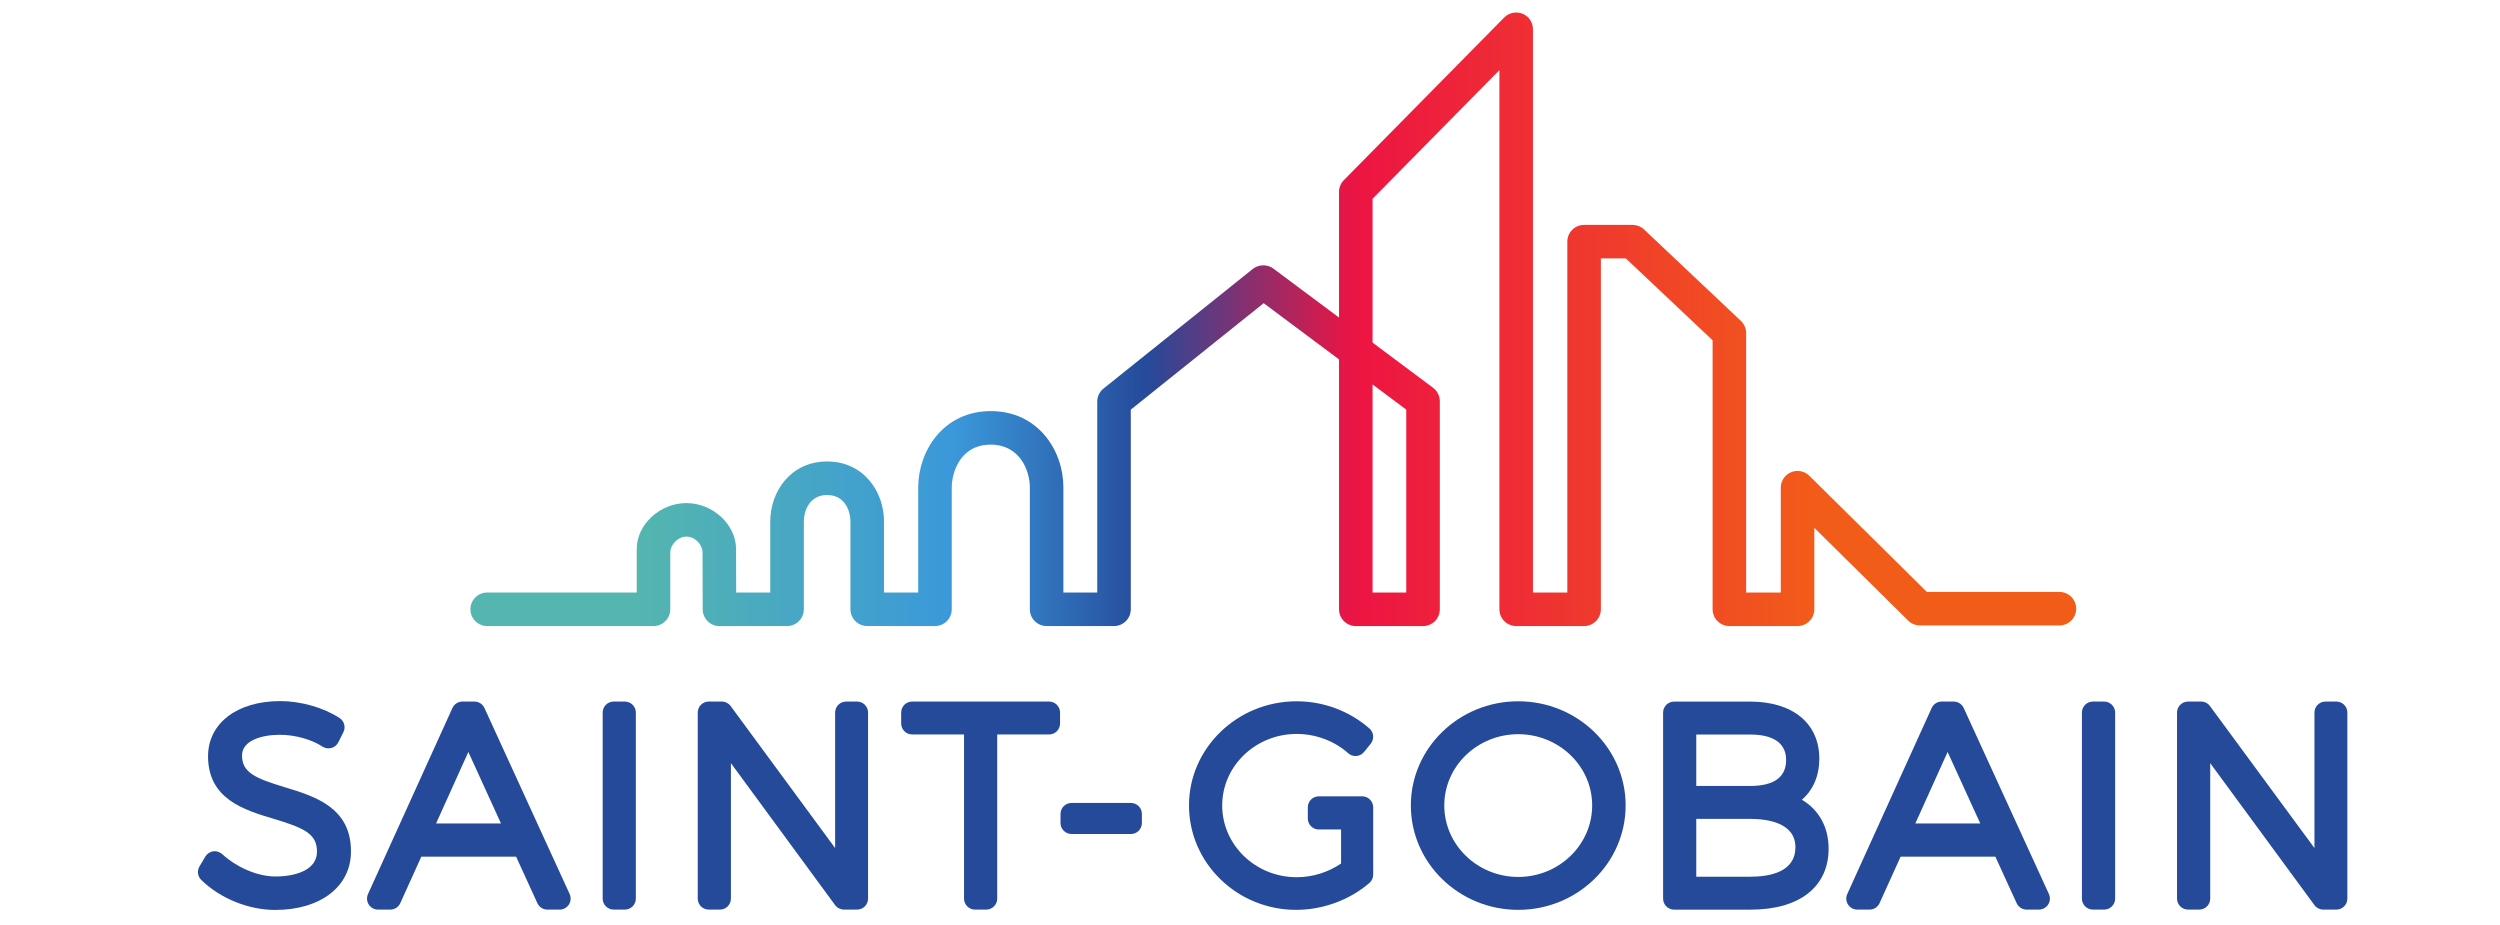 <svg xmlns="http://www.w3.org/2000/svg" xmlns:xlink="http://www.w3.org/1999/xlink" width="851" zoomAndPan="magnify" viewBox="0 0 638.25 236.25" height="315" preserveAspectRatio="xMidYMid meet" version="1.0"><defs><clipPath id="e6eac40d07"><path d="M 120 3 L 531 3 L 531 160 L 120 160 Z M 120 3 " clip-rule="nonzero"/></clipPath><clipPath id="c7510d48c6"><path d="M 359.02 104.574 L 359.02 151.27 L 350.418 151.27 L 350.418 98.152 Z M 525.762 151.117 L 491.93 151.117 L 491.688 150.883 L 461.93 121.461 C 460.719 120.262 458.852 119.895 457.27 120.555 C 455.672 121.223 454.633 122.77 454.633 124.504 L 454.633 151.27 L 445.793 151.27 L 445.793 85.031 C 445.793 83.859 445.301 82.727 444.449 81.922 L 419.723 58.582 C 418.93 57.828 417.879 57.414 416.781 57.414 L 404.422 57.414 C 402.059 57.414 400.137 59.336 400.137 61.695 L 400.137 151.27 L 391.363 151.27 L 391.363 7.465 C 391.363 5.719 390.32 4.164 388.707 3.504 C 387.121 2.855 385.223 3.25 384.031 4.461 L 343.086 45.988 C 342.289 46.793 341.852 47.863 341.852 48.992 L 341.852 81.074 L 325.086 68.562 C 323.562 67.43 321.328 67.465 319.848 68.652 L 281.727 99.195 C 280.707 100.016 280.125 101.234 280.125 102.539 L 280.125 151.27 L 271.484 151.27 L 271.484 124.41 C 271.484 114.977 264.984 104.953 252.949 104.953 C 240.91 104.953 234.418 115.027 234.418 124.504 L 234.418 151.27 L 225.68 151.266 L 225.68 133.047 C 225.68 125.66 220.594 117.816 211.164 117.816 C 201.738 117.816 196.652 125.668 196.652 133.062 L 196.652 151.273 L 187.949 151.277 L 187.945 150.469 C 187.93 146.797 187.918 142.098 187.918 140.207 C 187.918 133.934 181.992 128.438 175.238 128.438 C 168.48 128.438 162.555 133.91 162.555 140.152 L 162.555 151.27 L 124.383 151.266 C 122.02 151.266 120.102 153.188 120.098 155.547 C 120.098 156.691 120.543 157.766 121.352 158.574 C 122.16 159.383 123.234 159.828 124.379 159.828 L 166.836 159.832 C 167.98 159.832 169.059 159.387 169.863 158.578 C 170.672 157.77 171.121 156.695 171.121 155.555 L 171.121 140.926 C 171.121 139.344 172.848 136.996 175.238 136.996 C 177.59 136.996 179.355 139.145 179.355 141.062 C 179.355 142.164 179.398 155.578 179.398 155.578 C 179.41 157.934 181.328 159.848 183.68 159.848 L 200.938 159.832 C 203.297 159.832 205.219 157.91 205.219 155.555 L 205.219 133.062 C 205.219 130.746 206.461 126.375 211.164 126.375 C 215.871 126.375 217.117 130.734 217.117 133.047 L 217.117 155.539 C 217.117 157.902 219.035 159.824 221.395 159.824 L 238.695 159.832 C 239.824 159.832 240.93 159.375 241.727 158.578 C 242.523 157.785 242.98 156.68 242.98 155.555 L 242.98 124.504 C 242.98 120.703 245.066 113.512 252.949 113.512 C 260.262 113.512 262.918 120.027 262.918 124.41 L 262.918 155.555 C 262.918 157.91 264.84 159.832 267.199 159.832 L 284.406 159.832 C 286.77 159.832 288.688 157.91 288.688 155.555 L 288.688 104.594 L 288.996 104.344 L 322.617 77.402 L 341.852 91.758 L 341.852 155.555 C 341.852 157.91 343.773 159.832 346.133 159.832 L 363.305 159.832 C 365.664 159.832 367.586 157.91 367.586 155.555 L 367.586 102.426 C 367.586 101.09 366.941 99.805 365.867 99 L 350.418 87.469 L 350.418 50.746 L 350.656 50.508 L 382.797 17.906 L 382.797 155.555 C 382.797 157.91 384.719 159.832 387.078 159.832 L 404.422 159.832 C 406.781 159.832 408.703 157.91 408.703 155.555 L 408.703 65.973 L 415.078 65.973 L 415.316 66.195 L 437.227 86.875 L 437.227 155.555 C 437.227 157.91 439.148 159.832 441.508 159.832 L 458.914 159.832 C 461.277 159.832 463.199 157.91 463.199 155.555 L 463.199 134.758 L 487.156 158.438 C 487.965 159.234 489.035 159.676 490.164 159.676 L 525.762 159.676 C 528.125 159.676 530.051 157.754 530.051 155.395 C 530.051 153.035 528.125 151.117 525.762 151.117 " clip-rule="nonzero"/></clipPath><linearGradient x1="0.001" gradientTransform="matrix(411.57, 0, 0, 411.367, 119.614, 81.52)" y1="0" x2="0.997" gradientUnits="userSpaceOnUse" y2="0" id="5051a3334f"><stop stop-opacity="1" stop-color="rgb(32.899%, 71.399%, 68.199%)" offset="0"/><stop stop-opacity="1" stop-color="rgb(32.899%, 71.399%, 68.199%)" offset="0.062"/><stop stop-opacity="1" stop-color="rgb(32.899%, 71.399%, 68.199%)" offset="0.094"/><stop stop-opacity="1" stop-color="rgb(32.841%, 71.33%, 68.3%)" offset="0.102"/><stop stop-opacity="1" stop-color="rgb(32.594%, 71.031%, 68.738%)" offset="0.105"/><stop stop-opacity="1" stop-color="rgb(32.404%, 70.802%, 69.075%)" offset="0.109"/><stop stop-opacity="1" stop-color="rgb(32.213%, 70.572%, 69.411%)" offset="0.113"/><stop stop-opacity="1" stop-color="rgb(32.022%, 70.343%, 69.748%)" offset="0.117"/><stop stop-opacity="1" stop-color="rgb(31.831%, 70.113%, 70.084%)" offset="0.121"/><stop stop-opacity="1" stop-color="rgb(31.641%, 69.884%, 70.421%)" offset="0.125"/><stop stop-opacity="1" stop-color="rgb(31.45%, 69.653%, 70.757%)" offset="0.129"/><stop stop-opacity="1" stop-color="rgb(31.259%, 69.424%, 71.094%)" offset="0.133"/><stop stop-opacity="1" stop-color="rgb(31.068%, 69.194%, 71.429%)" offset="0.137"/><stop stop-opacity="1" stop-color="rgb(30.878%, 68.965%, 71.767%)" offset="0.141"/><stop stop-opacity="1" stop-color="rgb(30.687%, 68.735%, 72.102%)" offset="0.145"/><stop stop-opacity="1" stop-color="rgb(30.496%, 68.506%, 72.44%)" offset="0.148"/><stop stop-opacity="1" stop-color="rgb(30.305%, 68.277%, 72.777%)" offset="0.152"/><stop stop-opacity="1" stop-color="rgb(30.115%, 68.048%, 73.114%)" offset="0.156"/><stop stop-opacity="1" stop-color="rgb(29.924%, 67.818%, 73.45%)" offset="0.16"/><stop stop-opacity="1" stop-color="rgb(29.735%, 67.589%, 73.787%)" offset="0.164"/><stop stop-opacity="1" stop-color="rgb(29.544%, 67.358%, 74.123%)" offset="0.168"/><stop stop-opacity="1" stop-color="rgb(29.353%, 67.13%, 74.46%)" offset="0.172"/><stop stop-opacity="1" stop-color="rgb(29.163%, 66.899%, 74.796%)" offset="0.176"/><stop stop-opacity="1" stop-color="rgb(28.972%, 66.67%, 75.133%)" offset="0.18"/><stop stop-opacity="1" stop-color="rgb(28.781%, 66.44%, 75.468%)" offset="0.184"/><stop stop-opacity="1" stop-color="rgb(28.59%, 66.211%, 75.806%)" offset="0.188"/><stop stop-opacity="1" stop-color="rgb(28.4%, 65.981%, 76.141%)" offset="0.191"/><stop stop-opacity="1" stop-color="rgb(28.209%, 65.752%, 76.479%)" offset="0.195"/><stop stop-opacity="1" stop-color="rgb(28.018%, 65.521%, 76.814%)" offset="0.199"/><stop stop-opacity="1" stop-color="rgb(27.827%, 65.292%, 77.151%)" offset="0.203"/><stop stop-opacity="1" stop-color="rgb(27.637%, 65.062%, 77.489%)" offset="0.207"/><stop stop-opacity="1" stop-color="rgb(27.446%, 64.833%, 77.826%)" offset="0.211"/><stop stop-opacity="1" stop-color="rgb(27.255%, 64.603%, 78.162%)" offset="0.215"/><stop stop-opacity="1" stop-color="rgb(27.065%, 64.374%, 78.499%)" offset="0.219"/><stop stop-opacity="1" stop-color="rgb(26.874%, 64.143%, 78.835%)" offset="0.223"/><stop stop-opacity="1" stop-color="rgb(26.683%, 63.914%, 79.172%)" offset="0.227"/><stop stop-opacity="1" stop-color="rgb(26.492%, 63.686%, 79.507%)" offset="0.23"/><stop stop-opacity="1" stop-color="rgb(26.303%, 63.457%, 79.845%)" offset="0.234"/><stop stop-opacity="1" stop-color="rgb(26.112%, 63.226%, 80.18%)" offset="0.238"/><stop stop-opacity="1" stop-color="rgb(25.922%, 62.997%, 80.518%)" offset="0.242"/><stop stop-opacity="1" stop-color="rgb(25.731%, 62.767%, 80.853%)" offset="0.246"/><stop stop-opacity="1" stop-color="rgb(25.54%, 62.538%, 81.19%)" offset="0.25"/><stop stop-opacity="1" stop-color="rgb(25.349%, 62.308%, 81.526%)" offset="0.254"/><stop stop-opacity="1" stop-color="rgb(25.159%, 62.079%, 81.863%)" offset="0.258"/><stop stop-opacity="1" stop-color="rgb(24.968%, 61.848%, 82.201%)" offset="0.262"/><stop stop-opacity="1" stop-color="rgb(24.777%, 61.62%, 82.538%)" offset="0.266"/><stop stop-opacity="1" stop-color="rgb(24.586%, 61.389%, 82.874%)" offset="0.27"/><stop stop-opacity="1" stop-color="rgb(24.396%, 61.16%, 83.211%)" offset="0.273"/><stop stop-opacity="1" stop-color="rgb(24.205%, 60.93%, 83.546%)" offset="0.277"/><stop stop-opacity="1" stop-color="rgb(24.014%, 60.701%, 83.884%)" offset="0.281"/><stop stop-opacity="1" stop-color="rgb(23.824%, 60.471%, 84.219%)" offset="0.285"/><stop stop-opacity="1" stop-color="rgb(23.633%, 60.242%, 84.557%)" offset="0.289"/><stop stop-opacity="1" stop-color="rgb(23.442%, 60.011%, 84.892%)" offset="0.293"/><stop stop-opacity="1" stop-color="rgb(23.251%, 59.782%, 85.229%)" offset="0.297"/><stop stop-opacity="1" stop-color="rgb(23.007%, 59.096%, 84.875%)" offset="0.301"/><stop stop-opacity="1" stop-color="rgb(22.765%, 58.409%, 84.523%)" offset="0.305"/><stop stop-opacity="1" stop-color="rgb(22.485%, 57.417%, 83.71%)" offset="0.309"/><stop stop-opacity="1" stop-color="rgb(22.208%, 56.425%, 82.896%)" offset="0.312"/><stop stop-opacity="1" stop-color="rgb(21.928%, 55.432%, 82.082%)" offset="0.316"/><stop stop-opacity="1" stop-color="rgb(21.649%, 54.44%, 81.268%)" offset="0.32"/><stop stop-opacity="1" stop-color="rgb(21.37%, 53.448%, 80.453%)" offset="0.324"/><stop stop-opacity="1" stop-color="rgb(21.092%, 52.457%, 79.64%)" offset="0.328"/><stop stop-opacity="1" stop-color="rgb(20.813%, 51.463%, 78.825%)" offset="0.332"/><stop stop-opacity="1" stop-color="rgb(20.534%, 50.471%, 78.012%)" offset="0.336"/><stop stop-opacity="1" stop-color="rgb(20.255%, 49.48%, 77.199%)" offset="0.34"/><stop stop-opacity="1" stop-color="rgb(19.977%, 48.488%, 76.385%)" offset="0.344"/><stop stop-opacity="1" stop-color="rgb(19.698%, 47.496%, 75.571%)" offset="0.348"/><stop stop-opacity="1" stop-color="rgb(19.418%, 46.504%, 74.757%)" offset="0.352"/><stop stop-opacity="1" stop-color="rgb(19.139%, 45.511%, 73.943%)" offset="0.355"/><stop stop-opacity="1" stop-color="rgb(18.861%, 44.519%, 73.129%)" offset="0.359"/><stop stop-opacity="1" stop-color="rgb(18.582%, 43.527%, 72.316%)" offset="0.363"/><stop stop-opacity="1" stop-color="rgb(18.303%, 42.535%, 71.503%)" offset="0.367"/><stop stop-opacity="1" stop-color="rgb(18.024%, 41.542%, 70.688%)" offset="0.371"/><stop stop-opacity="1" stop-color="rgb(17.746%, 40.55%, 69.875%)" offset="0.375"/><stop stop-opacity="1" stop-color="rgb(17.467%, 39.558%, 69.06%)" offset="0.379"/><stop stop-opacity="1" stop-color="rgb(17.188%, 38.567%, 68.246%)" offset="0.383"/><stop stop-opacity="1" stop-color="rgb(16.908%, 37.573%, 67.432%)" offset="0.387"/><stop stop-opacity="1" stop-color="rgb(16.631%, 36.581%, 66.618%)" offset="0.391"/><stop stop-opacity="1" stop-color="rgb(16.351%, 35.59%, 65.805%)" offset="0.395"/><stop stop-opacity="1" stop-color="rgb(16.072%, 34.598%, 64.992%)" offset="0.398"/><stop stop-opacity="1" stop-color="rgb(15.793%, 33.604%, 64.177%)" offset="0.402"/><stop stop-opacity="1" stop-color="rgb(15.515%, 32.613%, 63.364%)" offset="0.406"/><stop stop-opacity="1" stop-color="rgb(15.236%, 31.621%, 62.549%)" offset="0.41"/><stop stop-opacity="1" stop-color="rgb(14.957%, 30.629%, 61.736%)" offset="0.414"/><stop stop-opacity="1" stop-color="rgb(15.147%, 29.7%, 60.884%)" offset="0.418"/><stop stop-opacity="1" stop-color="rgb(15.338%, 28.772%, 60.034%)" offset="0.422"/><stop stop-opacity="1" stop-color="rgb(17.685%, 28.137%, 59.013%)" offset="0.426"/><stop stop-opacity="1" stop-color="rgb(20.032%, 27.504%, 57.993%)" offset="0.43"/><stop stop-opacity="1" stop-color="rgb(22.379%, 26.869%, 56.972%)" offset="0.434"/><stop stop-opacity="1" stop-color="rgb(24.725%, 26.234%, 55.952%)" offset="0.438"/><stop stop-opacity="1" stop-color="rgb(27.071%, 25.6%, 54.932%)" offset="0.441"/><stop stop-opacity="1" stop-color="rgb(29.417%, 24.965%, 53.911%)" offset="0.445"/><stop stop-opacity="1" stop-color="rgb(31.764%, 24.33%, 52.89%)" offset="0.449"/><stop stop-opacity="1" stop-color="rgb(34.111%, 23.697%, 51.869%)" offset="0.453"/><stop stop-opacity="1" stop-color="rgb(36.456%, 23.062%, 50.848%)" offset="0.457"/><stop stop-opacity="1" stop-color="rgb(38.803%, 22.427%, 49.828%)" offset="0.461"/><stop stop-opacity="1" stop-color="rgb(41.15%, 21.793%, 48.807%)" offset="0.465"/><stop stop-opacity="1" stop-color="rgb(43.497%, 21.158%, 47.787%)" offset="0.469"/><stop stop-opacity="1" stop-color="rgb(45.844%, 20.523%, 46.767%)" offset="0.473"/><stop stop-opacity="1" stop-color="rgb(48.19%, 19.888%, 45.746%)" offset="0.477"/><stop stop-opacity="1" stop-color="rgb(50.536%, 19.254%, 44.725%)" offset="0.48"/><stop stop-opacity="1" stop-color="rgb(52.882%, 18.62%, 43.704%)" offset="0.484"/><stop stop-opacity="1" stop-color="rgb(55.229%, 17.986%, 42.683%)" offset="0.488"/><stop stop-opacity="1" stop-color="rgb(57.576%, 17.351%, 41.663%)" offset="0.492"/><stop stop-opacity="1" stop-color="rgb(59.921%, 16.716%, 40.642%)" offset="0.496"/><stop stop-opacity="1" stop-color="rgb(62.268%, 16.081%, 39.622%)" offset="0.5"/><stop stop-opacity="1" stop-color="rgb(64.615%, 15.446%, 38.602%)" offset="0.504"/><stop stop-opacity="1" stop-color="rgb(66.962%, 14.813%, 37.581%)" offset="0.508"/><stop stop-opacity="1" stop-color="rgb(69.308%, 14.178%, 36.56%)" offset="0.512"/><stop stop-opacity="1" stop-color="rgb(71.655%, 13.544%, 35.539%)" offset="0.516"/><stop stop-opacity="1" stop-color="rgb(74.001%, 12.909%, 34.518%)" offset="0.52"/><stop stop-opacity="1" stop-color="rgb(76.347%, 12.274%, 33.498%)" offset="0.523"/><stop stop-opacity="1" stop-color="rgb(78.694%, 11.639%, 32.477%)" offset="0.527"/><stop stop-opacity="1" stop-color="rgb(81.041%, 11.006%, 31.458%)" offset="0.531"/><stop stop-opacity="1" stop-color="rgb(83.386%, 10.371%, 30.437%)" offset="0.535"/><stop stop-opacity="1" stop-color="rgb(85.733%, 9.737%, 29.416%)" offset="0.539"/><stop stop-opacity="1" stop-color="rgb(88.08%, 9.102%, 28.395%)" offset="0.543"/><stop stop-opacity="1" stop-color="rgb(90.427%, 8.467%, 27.374%)" offset="0.547"/><stop stop-opacity="1" stop-color="rgb(91.675%, 8.313%, 26.732%)" offset="0.551"/><stop stop-opacity="1" stop-color="rgb(92.924%, 8.159%, 26.089%)" offset="0.555"/><stop stop-opacity="1" stop-color="rgb(92.95%, 8.537%, 25.868%)" offset="0.559"/><stop stop-opacity="1" stop-color="rgb(92.978%, 8.917%, 25.647%)" offset="0.562"/><stop stop-opacity="1" stop-color="rgb(93.004%, 9.297%, 25.426%)" offset="0.566"/><stop stop-opacity="1" stop-color="rgb(93.031%, 9.677%, 25.204%)" offset="0.57"/><stop stop-opacity="1" stop-color="rgb(93.059%, 10.057%, 24.983%)" offset="0.574"/><stop stop-opacity="1" stop-color="rgb(93.086%, 10.437%, 24.762%)" offset="0.578"/><stop stop-opacity="1" stop-color="rgb(93.112%, 10.815%, 24.541%)" offset="0.582"/><stop stop-opacity="1" stop-color="rgb(93.14%, 11.195%, 24.319%)" offset="0.586"/><stop stop-opacity="1" stop-color="rgb(93.166%, 11.575%, 24.097%)" offset="0.59"/><stop stop-opacity="1" stop-color="rgb(93.193%, 11.955%, 23.875%)" offset="0.594"/><stop stop-opacity="1" stop-color="rgb(93.219%, 12.335%, 23.654%)" offset="0.598"/><stop stop-opacity="1" stop-color="rgb(93.246%, 12.715%, 23.433%)" offset="0.602"/><stop stop-opacity="1" stop-color="rgb(93.272%, 13.095%, 23.212%)" offset="0.605"/><stop stop-opacity="1" stop-color="rgb(93.3%, 13.475%, 22.99%)" offset="0.609"/><stop stop-opacity="1" stop-color="rgb(93.326%, 13.853%, 22.769%)" offset="0.613"/><stop stop-opacity="1" stop-color="rgb(93.353%, 14.233%, 22.548%)" offset="0.617"/><stop stop-opacity="1" stop-color="rgb(93.381%, 14.613%, 22.327%)" offset="0.621"/><stop stop-opacity="1" stop-color="rgb(93.408%, 14.993%, 22.105%)" offset="0.625"/><stop stop-opacity="1" stop-color="rgb(93.434%, 15.373%, 21.884%)" offset="0.629"/><stop stop-opacity="1" stop-color="rgb(93.462%, 15.753%, 21.663%)" offset="0.633"/><stop stop-opacity="1" stop-color="rgb(93.488%, 16.132%, 21.44%)" offset="0.637"/><stop stop-opacity="1" stop-color="rgb(93.515%, 16.512%, 21.219%)" offset="0.641"/><stop stop-opacity="1" stop-color="rgb(93.541%, 16.891%, 20.998%)" offset="0.645"/><stop stop-opacity="1" stop-color="rgb(93.568%, 17.271%, 20.776%)" offset="0.648"/><stop stop-opacity="1" stop-color="rgb(93.594%, 17.651%, 20.555%)" offset="0.652"/><stop stop-opacity="1" stop-color="rgb(93.622%, 18.031%, 20.334%)" offset="0.656"/><stop stop-opacity="1" stop-color="rgb(93.648%, 18.41%, 20.113%)" offset="0.66"/><stop stop-opacity="1" stop-color="rgb(93.675%, 18.79%, 19.891%)" offset="0.664"/><stop stop-opacity="1" stop-color="rgb(93.703%, 19.17%, 19.67%)" offset="0.668"/><stop stop-opacity="1" stop-color="rgb(93.73%, 19.55%, 19.449%)" offset="0.672"/><stop stop-opacity="1" stop-color="rgb(93.756%, 19.93%, 19.228%)" offset="0.676"/><stop stop-opacity="1" stop-color="rgb(93.784%, 20.309%, 19.006%)" offset="0.68"/><stop stop-opacity="1" stop-color="rgb(93.81%, 20.688%, 18.784%)" offset="0.684"/><stop stop-opacity="1" stop-color="rgb(93.837%, 21.068%, 18.562%)" offset="0.688"/><stop stop-opacity="1" stop-color="rgb(93.863%, 21.448%, 18.341%)" offset="0.691"/><stop stop-opacity="1" stop-color="rgb(93.89%, 21.828%, 18.12%)" offset="0.695"/><stop stop-opacity="1" stop-color="rgb(93.916%, 22.208%, 17.899%)" offset="0.699"/><stop stop-opacity="1" stop-color="rgb(93.944%, 22.588%, 17.677%)" offset="0.703"/><stop stop-opacity="1" stop-color="rgb(93.971%, 22.966%, 17.456%)" offset="0.707"/><stop stop-opacity="1" stop-color="rgb(93.999%, 23.346%, 17.235%)" offset="0.711"/><stop stop-opacity="1" stop-color="rgb(94.025%, 23.726%, 17.014%)" offset="0.715"/><stop stop-opacity="1" stop-color="rgb(94.052%, 24.106%, 16.792%)" offset="0.719"/><stop stop-opacity="1" stop-color="rgb(94.078%, 24.486%, 16.571%)" offset="0.723"/><stop stop-opacity="1" stop-color="rgb(94.106%, 24.866%, 16.35%)" offset="0.727"/><stop stop-opacity="1" stop-color="rgb(94.131%, 25.244%, 16.127%)" offset="0.73"/><stop stop-opacity="1" stop-color="rgb(94.159%, 25.624%, 15.906%)" offset="0.734"/><stop stop-opacity="1" stop-color="rgb(94.185%, 26.004%, 15.685%)" offset="0.738"/><stop stop-opacity="1" stop-color="rgb(94.212%, 26.384%, 15.463%)" offset="0.742"/><stop stop-opacity="1" stop-color="rgb(94.238%, 26.764%, 15.242%)" offset="0.746"/><stop stop-opacity="1" stop-color="rgb(94.266%, 27.144%, 15.021%)" offset="0.75"/><stop stop-opacity="1" stop-color="rgb(94.293%, 27.522%, 14.8%)" offset="0.754"/><stop stop-opacity="1" stop-color="rgb(94.321%, 27.902%, 14.578%)" offset="0.758"/><stop stop-opacity="1" stop-color="rgb(94.347%, 28.282%, 14.357%)" offset="0.762"/><stop stop-opacity="1" stop-color="rgb(94.374%, 28.662%, 14.136%)" offset="0.766"/><stop stop-opacity="1" stop-color="rgb(94.4%, 29.042%, 13.914%)" offset="0.77"/><stop stop-opacity="1" stop-color="rgb(94.427%, 29.422%, 13.693%)" offset="0.773"/><stop stop-opacity="1" stop-color="rgb(94.453%, 29.8%, 13.47%)" offset="0.777"/><stop stop-opacity="1" stop-color="rgb(94.481%, 30.18%, 13.249%)" offset="0.781"/><stop stop-opacity="1" stop-color="rgb(94.507%, 30.56%, 13.028%)" offset="0.785"/><stop stop-opacity="1" stop-color="rgb(94.534%, 30.94%, 12.807%)" offset="0.789"/><stop stop-opacity="1" stop-color="rgb(94.56%, 31.32%, 12.585%)" offset="0.793"/><stop stop-opacity="1" stop-color="rgb(94.588%, 31.7%, 12.364%)" offset="0.797"/><stop stop-opacity="1" stop-color="rgb(94.615%, 32.079%, 12.143%)" offset="0.801"/><stop stop-opacity="1" stop-color="rgb(94.643%, 32.458%, 11.922%)" offset="0.805"/><stop stop-opacity="1" stop-color="rgb(94.669%, 32.838%, 11.7%)" offset="0.809"/><stop stop-opacity="1" stop-color="rgb(94.696%, 33.218%, 11.479%)" offset="0.812"/><stop stop-opacity="1" stop-color="rgb(94.722%, 33.598%, 11.258%)" offset="0.816"/><stop stop-opacity="1" stop-color="rgb(94.749%, 33.978%, 11.037%)" offset="0.82"/><stop stop-opacity="1" stop-color="rgb(94.775%, 34.357%, 10.814%)" offset="0.824"/><stop stop-opacity="1" stop-color="rgb(94.803%, 34.737%, 10.593%)" offset="0.828"/><stop stop-opacity="1" stop-color="rgb(94.829%, 35.117%, 10.371%)" offset="0.832"/><stop stop-opacity="1" stop-color="rgb(94.856%, 35.497%, 10.15%)" offset="0.836"/><stop stop-opacity="1" stop-color="rgb(94.878%, 35.797%, 9.975%)" offset="0.84"/><stop stop-opacity="1" stop-color="rgb(94.899%, 36.099%, 9.799%)" offset="0.844"/><stop stop-opacity="1" stop-color="rgb(94.899%, 36.099%, 9.799%)" offset="0.875"/><stop stop-opacity="1" stop-color="rgb(94.899%, 36.099%, 9.799%)" offset="1"/></linearGradient></defs><path fill="#254a9a" d="M 72.742 200.992 C 65.129 198.688 61.793 197.223 61.793 192.871 C 61.793 188.977 66.98 187.594 71.426 187.594 C 75.312 187.594 79.492 188.75 82.332 190.605 C 83.004 191.043 83.828 191.176 84.598 190.961 C 85.371 190.758 86.02 190.223 86.379 189.508 L 87.672 186.922 C 88.309 185.648 87.891 184.098 86.699 183.316 C 82.609 180.645 76.809 178.988 71.559 178.988 C 60.531 178.988 53.113 184.652 53.113 193.078 C 53.113 204.023 62.367 206.793 69.789 209.02 C 77.566 211.348 80.965 212.848 80.922 217.473 C 80.922 222.113 75.453 223.766 70.34 223.766 C 65.438 223.766 60.102 221.16 56.859 218.168 C 56.215 217.574 55.379 217.23 54.516 217.332 C 53.645 217.43 52.871 217.93 52.422 218.684 L 50.93 221.199 C 50.27 222.309 50.453 223.723 51.371 224.633 C 56.18 229.363 63.418 232.309 70.27 232.309 C 81.828 232.309 89.598 226.312 89.598 217.426 C 89.688 206.133 80.289 203.281 72.742 200.992 " fill-opacity="1" fill-rule="nonzero"/><path fill="#254a9a" d="M 123.676 180.746 C 123.215 179.75 122.219 179.109 121.117 179.109 L 118.062 179.109 C 116.957 179.109 115.961 179.75 115.504 180.758 L 93.953 228.25 C 93.559 229.125 93.633 230.129 94.145 230.934 C 94.668 231.742 95.555 232.223 96.508 232.223 L 99.637 232.223 C 100.738 232.223 101.742 231.574 102.195 230.57 L 107.566 218.699 L 131.758 218.699 L 137.195 230.582 C 137.652 231.582 138.652 232.223 139.746 232.223 L 142.875 232.223 C 143.836 232.223 144.723 231.734 145.238 230.93 C 145.758 230.129 145.824 229.121 145.43 228.242 Z M 111.332 210.227 L 119.57 191.977 L 127.898 210.227 L 111.332 210.227 " fill-opacity="1" fill-rule="nonzero"/><path fill="#254a9a" d="M 159.523 179.109 L 156.672 179.109 C 155.121 179.109 153.863 180.367 153.863 181.918 L 153.863 229.414 C 153.863 230.965 155.121 232.219 156.672 232.219 L 159.523 232.219 C 161.074 232.219 162.332 230.965 162.332 229.414 L 162.332 181.918 C 162.332 180.367 161.074 179.109 159.523 179.109 " fill-opacity="1" fill-rule="nonzero"/><path fill="#254a9a" d="M 218.809 179.109 L 216.02 179.109 C 214.461 179.109 213.207 180.367 213.207 181.918 L 213.207 216.512 L 186.535 180.254 C 186.004 179.531 185.164 179.109 184.27 179.109 L 180.941 179.109 C 179.387 179.109 178.133 180.367 178.133 181.918 L 178.133 229.414 C 178.133 230.965 179.387 232.219 180.941 232.219 L 183.789 232.219 C 185.344 232.219 186.605 230.965 186.605 229.414 L 186.605 194.836 L 213.207 231.082 C 213.734 231.797 214.578 232.219 215.477 232.219 L 218.809 232.219 C 220.359 232.219 221.617 230.965 221.617 229.414 L 221.617 181.918 C 221.617 180.367 220.359 179.109 218.809 179.109 " fill-opacity="1" fill-rule="nonzero"/><path fill="#254a9a" d="M 267.824 179.109 L 232.875 179.109 C 231.328 179.109 230.07 180.367 230.07 181.918 L 230.07 184.707 C 230.07 186.254 231.328 187.512 232.875 187.512 L 246.117 187.512 L 246.117 229.414 C 246.117 230.965 247.379 232.219 248.926 232.219 L 251.773 232.219 C 253.332 232.219 254.59 230.965 254.59 229.414 L 254.59 187.512 L 267.824 187.512 C 269.379 187.512 270.633 186.254 270.633 184.707 L 270.633 181.918 C 270.633 180.367 269.379 179.109 267.824 179.109 " fill-opacity="1" fill-rule="nonzero"/><path fill="#254a9a" d="M 288.723 204.996 L 273.559 204.996 C 272.008 204.996 270.75 206.25 270.75 207.805 L 270.75 210.113 C 270.75 211.668 272.008 212.922 273.559 212.922 L 288.723 212.922 C 290.273 212.922 291.527 211.668 291.527 210.113 L 291.527 207.805 C 291.527 206.25 290.273 204.996 288.723 204.996 " fill-opacity="1" fill-rule="nonzero"/><path fill="#254a9a" d="M 347.762 203.297 L 345.176 203.297 C 345.164 203.297 345.148 203.301 345.129 203.301 L 336.695 203.301 C 335.141 203.301 333.883 204.559 333.883 206.109 L 333.883 208.965 C 333.883 210.512 335.141 211.77 336.695 211.77 L 342.375 211.77 L 342.375 220.453 C 339.062 222.719 335.086 223.953 331.039 223.953 C 320.555 223.953 312.027 215.738 312.027 205.633 C 312.027 195.566 320.555 187.375 331.039 187.375 C 335.91 187.375 340.699 189.168 344.188 192.297 C 344.762 192.809 345.523 193.07 346.289 193.008 C 347.062 192.945 347.77 192.57 348.25 191.969 L 349.953 189.863 C 350.895 188.688 350.754 186.977 349.613 185.984 C 344.512 181.512 337.906 179.039 331.039 179.039 C 315.887 179.039 303.551 190.965 303.551 205.633 C 303.551 220.332 315.82 232.285 330.902 232.285 C 337.723 232.285 344.531 229.785 349.602 225.426 C 350.219 224.895 350.578 224.117 350.578 223.293 L 350.578 206.105 C 350.578 204.559 349.312 203.297 347.762 203.297 " fill-opacity="1" fill-rule="nonzero"/><path fill="#254a9a" d="M 387.605 179.039 C 372.488 179.039 360.188 190.965 360.188 205.629 C 360.188 220.332 372.488 232.285 387.605 232.285 C 402.723 232.285 415.027 220.332 415.027 205.629 C 415.027 190.965 402.723 179.039 387.605 179.039 M 387.605 223.883 C 377.195 223.883 368.727 215.691 368.727 205.629 C 368.727 195.598 377.195 187.441 387.605 187.441 C 398.012 187.441 406.48 195.598 406.48 205.629 C 406.48 215.691 398.012 223.883 387.605 223.883 " fill-opacity="1" fill-rule="nonzero"/><path fill="#254a9a" d="M 460.02 204.172 C 462.879 201.711 464.469 198.086 464.469 193.68 C 464.469 184.695 457.715 179.117 446.84 179.117 L 427.395 179.117 C 425.848 179.117 424.59 180.375 424.59 181.922 L 424.59 229.422 C 424.59 230.973 425.848 232.23 427.395 232.23 L 446.977 232.23 C 459.422 232.23 466.844 226.406 466.844 216.652 C 466.844 211.133 464.348 206.742 460.02 204.172 M 446.77 200.656 L 433.059 200.656 L 433.059 187.52 L 446.77 187.52 C 450.973 187.52 455.996 188.645 455.996 194.02 C 455.996 198.426 452.891 200.656 446.77 200.656 M 433.059 209.059 L 446.77 209.059 C 451.102 209.059 458.371 210 458.371 216.305 C 458.371 222.523 452.066 223.828 446.77 223.828 L 433.059 223.828 L 433.059 209.059 " fill-opacity="1" fill-rule="nonzero"/><path fill="#254a9a" d="M 501.332 180.746 C 500.871 179.75 499.875 179.109 498.773 179.109 L 495.719 179.109 C 494.609 179.109 493.613 179.75 493.152 180.758 L 471.605 228.25 C 471.211 229.125 471.285 230.129 471.809 230.934 C 472.324 231.742 473.211 232.223 474.172 232.223 L 477.297 232.223 C 478.402 232.223 479.402 231.574 479.855 230.57 L 485.23 218.699 L 509.41 218.699 L 514.848 230.582 C 515.305 231.582 516.309 232.223 517.402 232.223 L 520.527 232.223 C 521.484 232.223 522.379 231.734 522.891 230.93 C 523.41 230.129 523.484 229.121 523.086 228.242 Z M 488.988 210.227 L 497.227 191.977 L 505.559 210.227 L 488.988 210.227 " fill-opacity="1" fill-rule="nonzero"/><path fill="#254a9a" d="M 537.18 179.109 L 534.324 179.109 C 532.773 179.109 531.512 180.367 531.512 181.918 L 531.512 229.414 C 531.512 230.965 532.773 232.219 534.324 232.219 L 537.18 232.219 C 538.73 232.219 539.996 230.965 539.996 229.414 L 539.996 181.918 C 539.996 180.367 538.73 179.109 537.18 179.109 " fill-opacity="1" fill-rule="nonzero"/><path fill="#254a9a" d="M 596.477 179.109 L 593.684 179.109 C 592.137 179.109 590.879 180.367 590.879 181.918 L 590.879 216.512 L 564.203 180.254 C 563.676 179.531 562.836 179.109 561.938 179.109 L 558.609 179.109 C 557.055 179.109 555.797 180.367 555.797 181.918 L 555.797 229.414 C 555.797 230.965 557.055 232.219 558.609 232.219 L 561.465 232.219 C 563.016 232.219 564.27 230.965 564.27 229.414 L 564.27 194.836 L 590.879 231.082 C 591.406 231.797 592.246 232.219 593.141 232.219 L 596.477 232.219 C 598.027 232.219 599.281 230.965 599.281 229.414 L 599.281 181.918 C 599.281 180.367 598.027 179.109 596.477 179.109 " fill-opacity="1" fill-rule="nonzero"/><g clip-path="url(#e6eac40d07)"><g clip-path="url(#c7510d48c6)"><path fill="url(#5051a3334f)" d="M 120.098 2.855 L 120.098 159.848 L 530.051 159.848 L 530.051 2.855 Z M 120.098 2.855 " fill-rule="nonzero"/></g></g></svg>